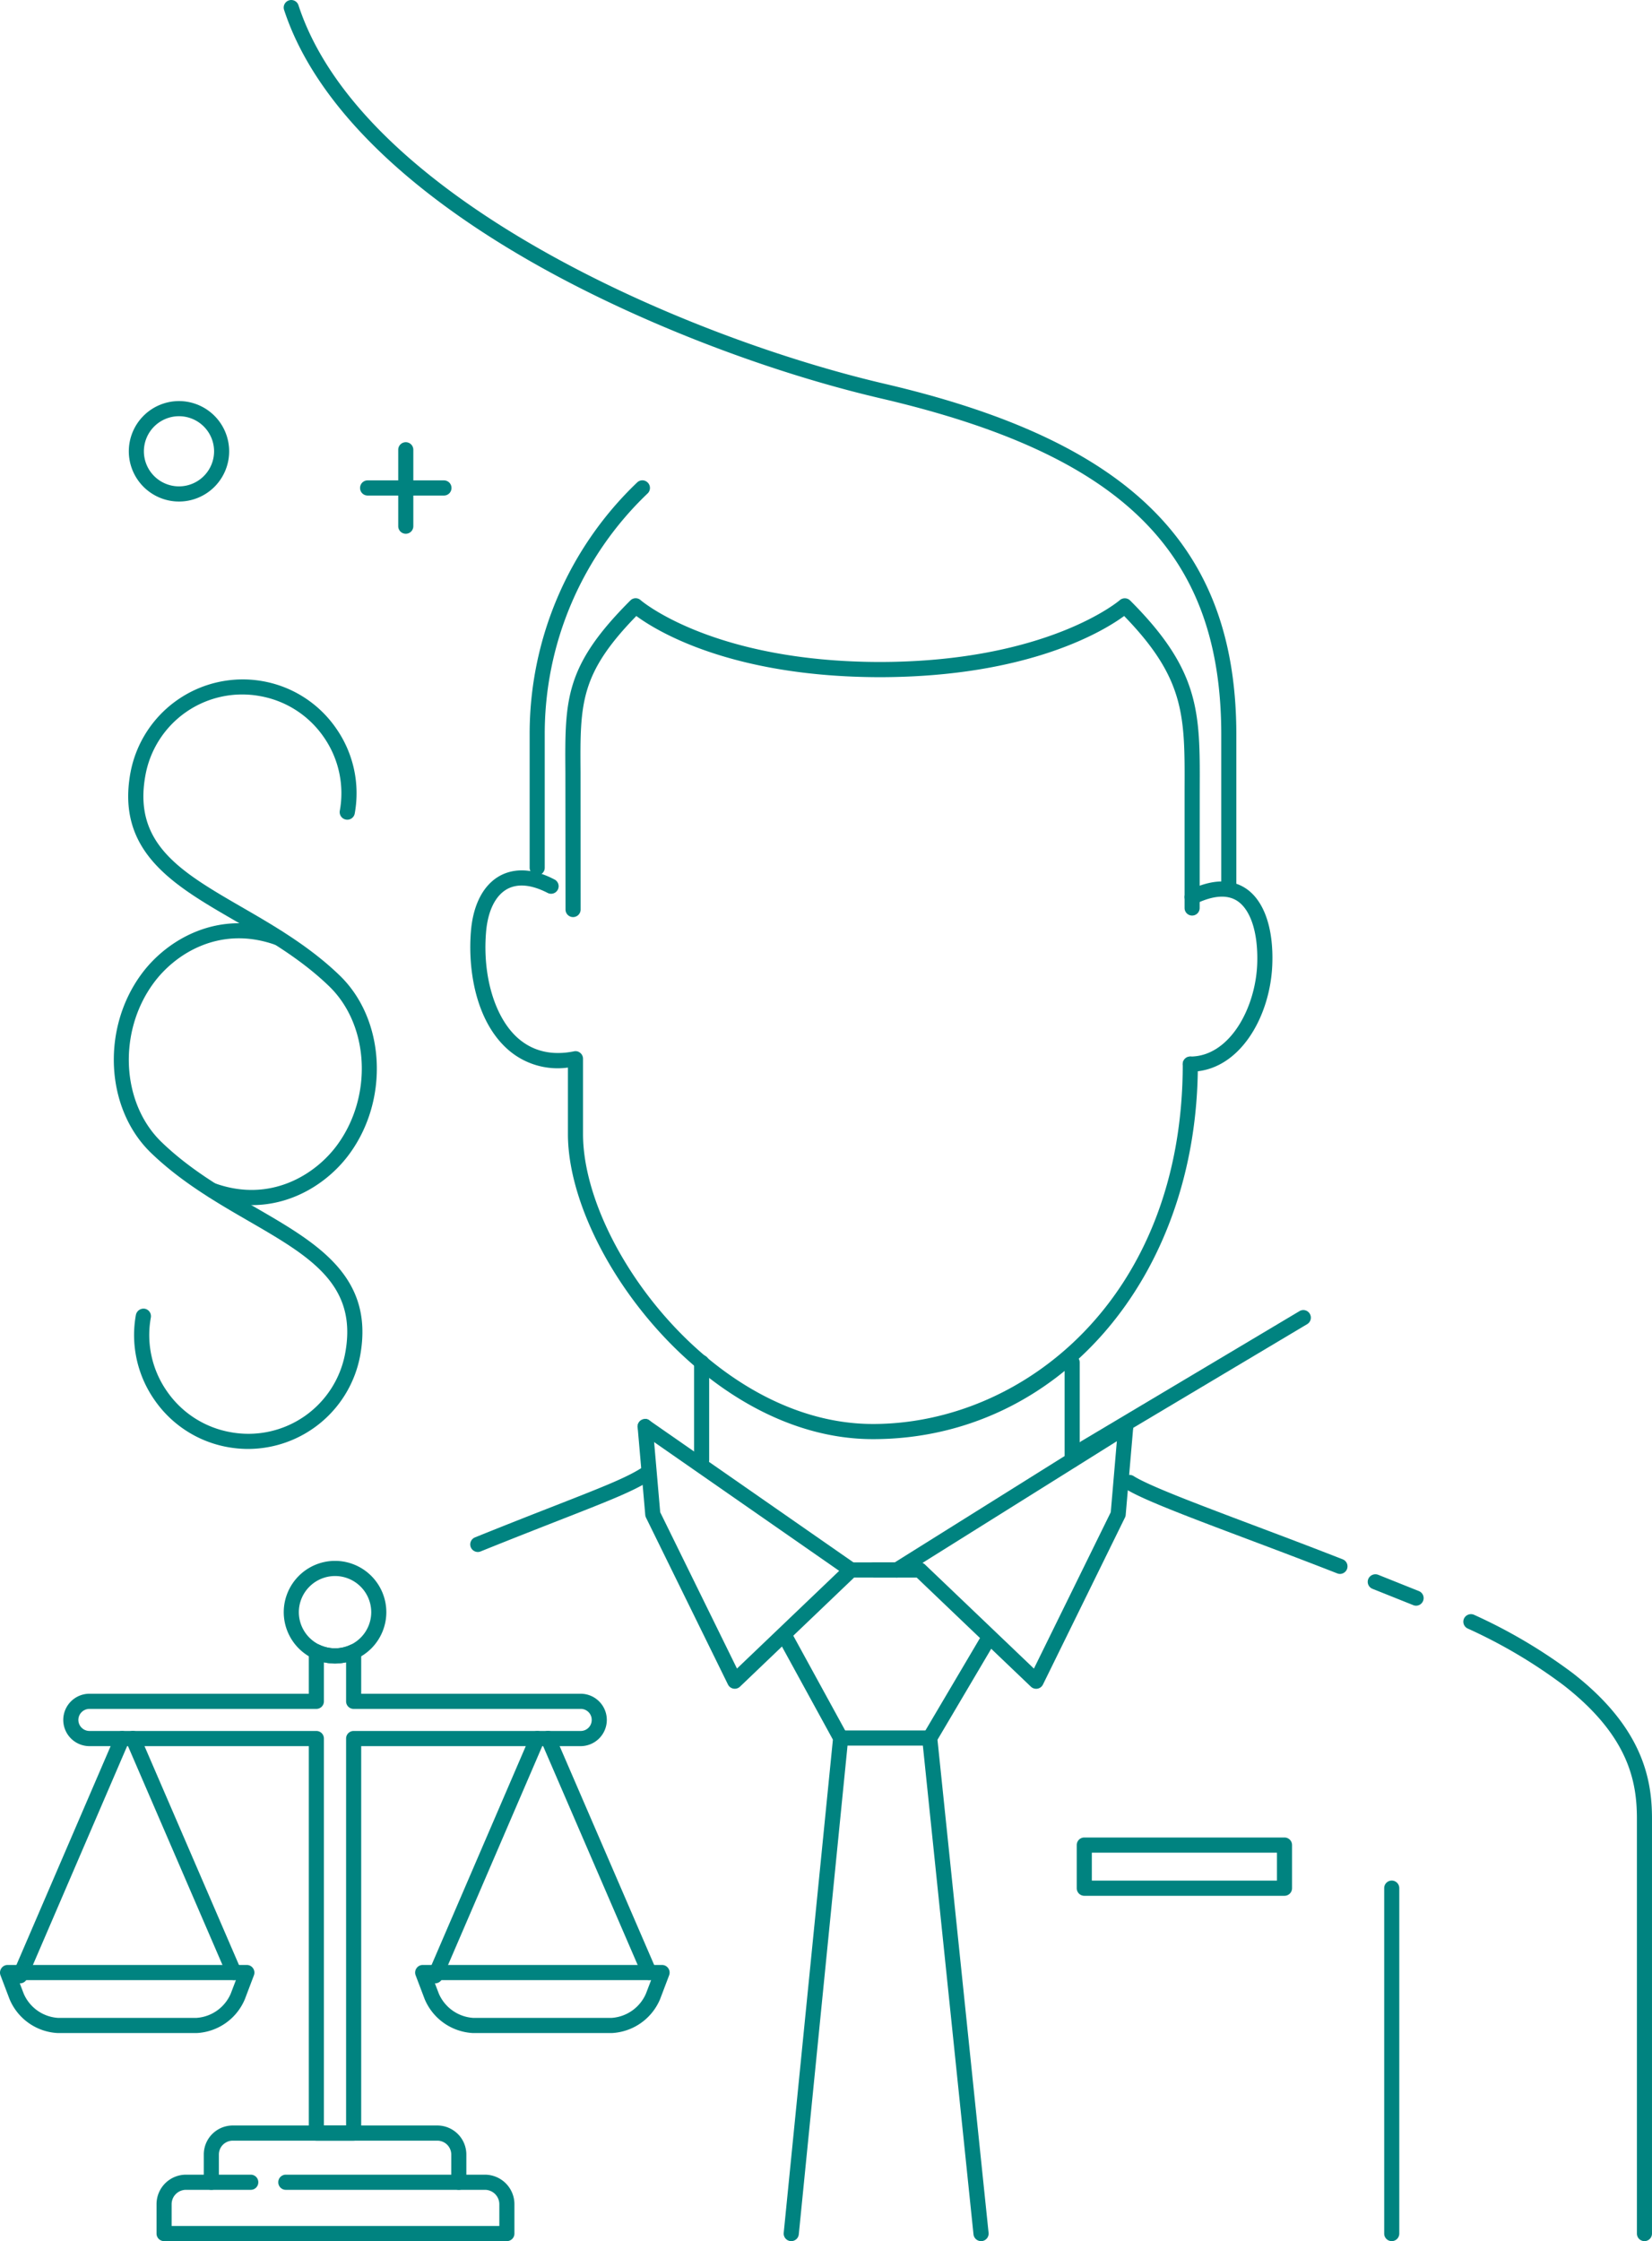 <?xml version="1.0"?>
<svg xmlns="http://www.w3.org/2000/svg" width="358.664" height="486.521" viewBox="0 0 358.664 486.521">
  <g id="Gruppe_222" data-name="Gruppe 222" transform="translate(404.624 -12.353)">
    <g id="Gruppe_218" data-name="Gruppe 218" transform="translate(-343.025 12.353)">
      <path id="Pfad_892" data-name="Pfad 892" d="M-310.428,122.625a1.637,1.637,0,0,1-1.64-1.645,1.637,1.637,0,0,1,1.64-1.645c8.492,0,14.16-10.429,14.532-20.1.239-6.639-1.382-11.752-4.336-13.688-2.183-1.42-5.235-1.2-9.072.652a1.633,1.633,0,0,1-2.2-.763,1.629,1.629,0,0,1,.755-2.192c4.944-2.4,9.089-2.547,12.315-.449,4,2.608,6.117,8.645,5.812,16.571C-293.056,110.8-299.833,122.625-310.428,122.625Z" transform="translate(507.249 110.029)" fill="#008380"/>
      <path id="Pfad_893" data-name="Pfad 893" d="M-280.4,203.928c-35.922,0-66.22-40.68-66.22-66.228V123.265a16.327,16.327,0,0,1-13.12-4c-6.919-6.189-8.639-17.317-7.932-25.66.483-5.757,2.713-10.012,6.295-11.979,2.294-1.251,6.228-2.133,11.849.813a1.635,1.635,0,0,1,.707,2.214,1.638,1.638,0,0,1-2.217.691c-3.485-1.8-6.486-2.078-8.767-.835-2.569,1.42-4.206,4.747-4.591,9.369-.788,9.5,1.895,18.5,6.855,22.938,3.26,2.907,7.419,3.9,12.235,2.924a1.551,1.551,0,0,1,1.365.344,1.625,1.625,0,0,1,.6,1.268V137.7c0,24.281,28.806,62.938,62.944,62.938,32.612,0,67.263-27.377,67.263-78.119a1.637,1.637,0,0,1,1.64-1.645,1.636,1.636,0,0,1,1.637,1.645C-209.865,168.933-240.183,203.928-280.4,203.928Z" transform="translate(408.322 108.491)" fill="#008380"/>
      <path id="Pfad_894" data-name="Pfad 894" d="M-361.536,135.679a1.639,1.639,0,0,1-1.64-1.648V105.161A75.416,75.416,0,0,1-339.843,50.4a1.628,1.628,0,0,1,2.328.05,1.647,1.647,0,0,1-.047,2.328A72.118,72.118,0,0,0-359.9,105.161v28.869A1.637,1.637,0,0,1-361.536,135.679Z" transform="translate(416.569 54.338)" fill="#008380"/>
      <path id="Pfad_895" data-name="Pfad 895" d="M-177.236,206.913a1.637,1.637,0,0,1-1.637-1.648V171.852c0-39.614-21.39-60.752-73.816-72.989C-278.268,92.9-306.8,81.736-328.994,69c-28.631-16.427-47.063-35.27-53.342-54.482a1.635,1.635,0,0,1,1.043-2.081,1.644,1.644,0,0,1,2.072,1.051c13.616,41.692,83.576,71.993,127.269,82.181,53.519,12.479,76.352,35.264,76.352,76.185v33.414A1.637,1.637,0,0,1-177.236,206.913Z" transform="translate(382.421 -12.353)" fill="#008380"/>
      <path id="Pfad_896" data-name="Pfad 896" d="M-358.7,128.381a1.635,1.635,0,0,1-1.637-1.645L-360.367,97c-.114-15.847-.178-23.082,14.1-37.348a1.606,1.606,0,0,1,2.247-.064c.144.128,15.625,13.367,51.946,13.414,36.352-.047,51.93-13.286,52.074-13.422a1.653,1.653,0,0,1,2.247.072c15.223,15.214,15.173,24.333,15.109,40.9l-.014,25.854a1.637,1.637,0,0,1-1.64,1.645,1.635,1.635,0,0,1-1.637-1.645V100.538c.064-15.794.1-23.909-13.12-37.52C-243.438,66.231-259.64,76.2-291.819,76.3h-.513c-32.146-.1-48.268-10.06-52.634-13.281-12.268,12.6-12.221,19.012-12.107,33.963l.014,29.755A1.635,1.635,0,0,1-358.7,128.381Z" transform="translate(421.518 70.707)" fill="#008380"/>
      <path id="Pfad_897" data-name="Pfad 897" d="M-333.386,157.786a1.655,1.655,0,0,1-1.4-.768,1.651,1.651,0,0,1,.53-2.272l49.68-31.1a1.662,1.662,0,0,1,2.264.522,1.652,1.652,0,0,1-.53,2.272l-49.68,31.1A1.644,1.644,0,0,1-333.386,157.786Z" transform="translate(466.506 184.684)" fill="#008380"/>
      <path id="Pfad_898" data-name="Pfad 898" d="M-308.372,157.8a1.569,1.569,0,0,1-.929-.3l-44.719-31.111a1.638,1.638,0,0,1-.419-2.286,1.615,1.615,0,0,1,2.281-.411l44.719,31.111a1.642,1.642,0,0,1,.419,2.289A1.654,1.654,0,0,1-308.372,157.8Z" transform="translate(431.551 184.662)" fill="#008380"/>
      <path id="Pfad_899" data-name="Pfad 899" d="M-294.662,237.778a1.637,1.637,0,0,1-1.64-1.645V161.154a1.639,1.639,0,0,1,1.64-1.648,1.637,1.637,0,0,1,1.637,1.648v74.979A1.635,1.635,0,0,1-294.662,237.778Z" transform="translate(535.223 248.743)" fill="#008380"/>
      <path id="Pfad_900" data-name="Pfad 900" d="M-269.495,149.26a1.732,1.732,0,0,1-.594-.114c-6.855-2.688-13.552-5.21-19.639-7.5-12.7-4.786-22.736-8.567-26.334-10.856a1.636,1.636,0,0,1-.5-2.272,1.653,1.653,0,0,1,2.264-.5c3.307,2.1,13.7,6.02,25.723,10.556,6.1,2.3,12.815,4.825,19.67,7.516a1.641,1.641,0,0,1,.932,2.136A1.634,1.634,0,0,1-269.495,149.26Z" transform="translate(498.813 192.416)" fill="#008380"/>
      <path id="Pfad_901" data-name="Pfad 901" d="M-250.786,274.769a1.637,1.637,0,0,1-1.64-1.645v-90.09c0-8.181-1.895-18.016-15.9-28.928a110.5,110.5,0,0,0-20.827-12.324,1.632,1.632,0,0,1-.8-2.183,1.672,1.672,0,0,1,2.183-.793,113.993,113.993,0,0,1,21.47,12.7c15.206,11.857,17.148,23.082,17.148,31.527v90.09A1.635,1.635,0,0,1-250.786,274.769Z" transform="translate(546.214 211.752)" fill="#008380"/>
      <path id="Pfad_902" data-name="Pfad 902" d="M-366.18,145.593a1.663,1.663,0,0,1-1.526-1.029,1.643,1.643,0,0,1,.916-2.142c6.858-2.772,12.509-4.985,17.2-6.816,10-3.917,15.528-6.07,18.885-8.215a1.655,1.655,0,0,1,2.264.508,1.635,1.635,0,0,1-.5,2.272c-3.629,2.311-9.25,4.5-19.445,8.492-4.672,1.831-10.323,4.039-17.181,6.808A1.587,1.587,0,0,1-366.18,145.593Z" transform="translate(408.319 191.324)" fill="#008380"/>
      <path id="Pfad_903" data-name="Pfad 903" d="M-333.638,181.957a1.69,1.69,0,0,1-.289-.025,1.653,1.653,0,0,1-1.187-.9l-17.792-36.227a1.766,1.766,0,0,1-.161-.577L-354.72,125.2a1.645,1.645,0,0,1,1.493-1.781c.755-.216,1.687.594,1.781,1.493l1.623,18.724,16.668,33.935,23.637-22.591a1.674,1.674,0,0,1,1.138-.458h9.94a1.635,1.635,0,0,1,1.637,1.645,1.635,1.635,0,0,1-1.637,1.645h-9.28L-332.5,181.5A1.643,1.643,0,0,1-333.638,181.957Z" transform="translate(431.56 184.65)" fill="#008380"/>
      <path id="Pfad_904" data-name="Pfad 904" d="M-340.952,272.425c-.047,0-.111-.008-.161-.008a1.646,1.646,0,0,1-1.476-1.8l10.678-107.061-11.577-21.149a1.645,1.645,0,0,1,.658-2.233,1.658,1.658,0,0,1,2.231.66l11.818,21.59a1.623,1.623,0,0,1,.194.946L-339.315,270.94A1.644,1.644,0,0,1-340.952,272.425Z" transform="translate(451.142 214.096)" fill="#008380"/>
      <path id="Pfad_905" data-name="Pfad 905" d="M-299.98,181.954a1.631,1.631,0,0,1-1.14-.458l-24.794-23.684h-9.263a1.637,1.637,0,0,1-1.64-1.645,1.637,1.637,0,0,1,1.64-1.645h9.924a1.686,1.686,0,0,1,1.14.458l23.651,22.591,16.685-33.952,1.6-18.7a1.555,1.555,0,0,1,1.784-1.493,1.645,1.645,0,0,1,1.493,1.781l-1.637,19a1.438,1.438,0,0,1-.161.577L-298.5,181.033a1.653,1.653,0,0,1-1.187.9A1.708,1.708,0,0,1-299.98,181.954Z" transform="translate(463.336 184.658)" fill="#008380"/>
      <path id="Pfad_906" data-name="Pfad 906" d="M-319.672,272.429a1.658,1.658,0,0,1-1.64-1.476l-11.142-107.568a1.683,1.683,0,0,1,.225-1l12.748-21.59a1.624,1.624,0,0,1,2.247-.577,1.63,1.63,0,0,1,.58,2.247l-12.476,21.124,11.095,107.03a1.646,1.646,0,0,1-1.462,1.806C-319.561,272.421-319.625,272.429-319.672,272.429Z" transform="translate(471.066 214.092)" fill="#008380"/>
      <path id="Pfad_907" data-name="Pfad 907" d="M-318.429,151.05h-19.365a1.637,1.637,0,0,1-1.64-1.645,1.637,1.637,0,0,1,1.64-1.645h19.365a1.635,1.635,0,0,1,1.637,1.645A1.635,1.635,0,0,1-318.429,151.05Z" transform="translate(458.695 227.902)" fill="#008380"/>
      <path id="Pfad_908" data-name="Pfad 908" d="M-275.257,168.789h-43.465a1.639,1.639,0,0,1-1.64-1.648V157.78a1.637,1.637,0,0,1,1.64-1.645h43.465a1.637,1.637,0,0,1,1.64,1.645v9.361A1.639,1.639,0,0,1-275.257,168.789Zm-41.828-3.293h40.191v-6.07h-40.191Z" transform="translate(492.533 242.762)" fill="#008380"/>
      <path id="Pfad_909" data-name="Pfad 909" d="M-348.671,142.839a1.635,1.635,0,0,1-1.637-1.648V120.02a1.635,1.635,0,0,1,1.637-1.645,1.637,1.637,0,0,1,1.64,1.645v21.171A1.637,1.637,0,0,1-348.671,142.839Z" transform="translate(439.399 175.764)" fill="#008380"/>
      <path id="Pfad_910" data-name="Pfad 910" d="M-319.674,142.839a1.635,1.635,0,0,1-1.637-1.648V120.02a1.635,1.635,0,0,1,1.637-1.645,1.637,1.637,0,0,1,1.64,1.645v21.171A1.638,1.638,0,0,1-319.674,142.839Z" transform="translate(490.849 175.764)" fill="#008380"/>
    </g>
    <g id="Gruppe_219" data-name="Gruppe 219" transform="translate(-404.624 351.194)">
      <path id="Pfad_911" data-name="Pfad 911" d="M-371.275,156.769a11.148,11.148,0,0,1-11.144-11.136,11.155,11.155,0,0,1,11.144-11.144,11.152,11.152,0,0,1,11.128,11.144A11.145,11.145,0,0,1-371.275,156.769Zm0-18.987a7.871,7.871,0,0,0-7.868,7.851,7.864,7.864,0,0,0,7.868,7.843,7.86,7.86,0,0,0,7.851-7.843A7.867,7.867,0,0,0-371.275,137.781Z" transform="translate(444.023 -134.488)" fill="#008380"/>
      <path id="Pfad_912" data-name="Pfad 912" d="M-336.632,248.8h-8.093a1.635,1.635,0,0,1-1.637-1.645v-84h-47.627a5.7,5.7,0,0,1-5.685-5.7,5.69,5.69,0,0,1,5.685-5.676h47.627v-9.127a1.654,1.654,0,0,1,.755-1.39,1.674,1.674,0,0,1,1.59-.094,7.832,7.832,0,0,0,6.681,0,1.669,1.669,0,0,1,1.59.094,1.654,1.654,0,0,1,.755,1.39v9.127h47.641a5.689,5.689,0,0,1,5.685,5.676,5.7,5.7,0,0,1-5.685,5.7h-47.641v84A1.637,1.637,0,0,1-336.632,248.8Zm-6.453-3.29h4.816v-84a1.637,1.637,0,0,1,1.637-1.648h49.28a2.385,2.385,0,0,0,2.408-2.408,2.369,2.369,0,0,0-2.408-2.383h-49.28a1.635,1.635,0,0,1-1.637-1.645v-8.473a11.021,11.021,0,0,1-4.816,0v8.473a1.637,1.637,0,0,1-1.64,1.645h-49.263a2.406,2.406,0,0,0-2.408,2.383,2.415,2.415,0,0,0,2.408,2.408h49.263a1.639,1.639,0,0,1,1.64,1.648Z" transform="translate(413.409 -122.931)" fill="#008380"/>
      <path id="Pfad_913" data-name="Pfad 913" d="M-316.311,196.945h-74.426a1.634,1.634,0,0,1-1.637-1.645v-6.375a6.4,6.4,0,0,1,6.389-6.406h14.069a1.636,1.636,0,0,1,1.637,1.645,1.636,1.636,0,0,1-1.637,1.645h-14.069a3.117,3.117,0,0,0-3.113,3.116v4.73h71.147v-4.73a3.132,3.132,0,0,0-3.129-3.116h-43.227a1.634,1.634,0,0,1-1.637-1.645,1.634,1.634,0,0,1,1.637-1.645h43.227a6.414,6.414,0,0,1,6.406,6.406V195.3A1.635,1.635,0,0,1-316.311,196.945Z" transform="translate(426.36 -49.266)" fill="#008380"/>
      <path id="Pfad_914" data-name="Pfad 914" d="M-333.309,192.639a1.637,1.637,0,0,1-1.64-1.645v-6.029a3.024,3.024,0,0,0-3.018-3H-382.4a3.01,3.01,0,0,0-3,3v6.029a1.636,1.636,0,0,1-1.637,1.645,1.637,1.637,0,0,1-1.64-1.645v-6.029a6.292,6.292,0,0,1,6.278-6.295h44.431a6.306,6.306,0,0,1,6.295,6.295v6.029A1.635,1.635,0,0,1-333.309,192.639Z" transform="translate(432.921 -56.095)" fill="#008380"/>
      <path id="Pfad_915" data-name="Pfad 915" d="M-361.952,180.892h-30.107a11.989,11.989,0,0,1-10.5-7.385l-1.961-5.163a1.651,1.651,0,0,1,.194-1.518,1.618,1.618,0,0,1,1.348-.716h51.946a1.618,1.618,0,0,1,1.348.716,1.642,1.642,0,0,1,.191,1.518l-1.959,5.169A11.992,11.992,0,0,1-361.952,180.892ZM-400.6,169.4l1.124,2.938a8.719,8.719,0,0,0,7.418,5.257h30.107a8.725,8.725,0,0,0,7.419-5.249l1.124-2.946Z" transform="translate(404.624 -78.381)" fill="#008380"/>
      <path id="Pfad_916" data-name="Pfad 916" d="M-371.234,201.889a1.633,1.633,0,0,1-1.509-1l-21.937-50.814a1.643,1.643,0,0,1,.852-2.158,1.667,1.667,0,0,1,2.17.857l21.934,50.814a1.647,1.647,0,0,1-.852,2.161A1.8,1.8,0,0,1-371.234,201.889Z" transform="translate(422.033 -110.867)" fill="#008380"/>
      <path id="Pfad_917" data-name="Pfad 917" d="M-402.01,202.587a1.6,1.6,0,0,1-.641-.136,1.651,1.651,0,0,1-.868-2.158l22.175-51.505a1.659,1.659,0,0,1,2.153-.857,1.647,1.647,0,0,1,.866,2.158L-400.5,201.594A1.648,1.648,0,0,1-402.01,202.587Z" transform="translate(406.353 -110.868)" fill="#008380"/>
      <path id="Pfad_918" data-name="Pfad 918" d="M-329.449,180.892h-30.123a12.032,12.032,0,0,1-10.5-7.38l-1.959-5.169a1.642,1.642,0,0,1,.191-1.518,1.618,1.618,0,0,1,1.348-.716h51.963a1.622,1.622,0,0,1,1.348.716,1.642,1.642,0,0,1,.191,1.518l-1.959,5.169A12.031,12.031,0,0,1-329.449,180.892ZM-368.114,169.4l1.124,2.938a8.761,8.761,0,0,0,7.419,5.257h30.123a8.761,8.761,0,0,0,7.419-5.257l1.124-2.938Z" transform="translate(462.267 -78.381)" fill="#008380"/>
      <path id="Pfad_919" data-name="Pfad 919" d="M-338.731,201.889a1.633,1.633,0,0,1-1.509-1l-21.95-50.814a1.64,1.64,0,0,1,.849-2.158,1.671,1.671,0,0,1,2.17.857l21.95,50.814a1.647,1.647,0,0,1-.852,2.161A1.8,1.8,0,0,1-338.731,201.889Z" transform="translate(479.675 -110.867)" fill="#008380"/>
      <path id="Pfad_920" data-name="Pfad 920" d="M-369.521,202.587a1.614,1.614,0,0,1-.644-.136,1.647,1.647,0,0,1-.865-2.158l22.175-51.505a1.661,1.661,0,0,1,2.15-.857,1.651,1.651,0,0,1,.868,2.158l-22.175,51.505A1.654,1.654,0,0,1-369.521,202.587Z" transform="translate(463.996 -110.868)" fill="#008380"/>
    </g>
    <path id="Pfad_921" data-name="Pfad 921" d="M-383.642,65.549a10.91,10.91,0,0,1-10.9-10.9,10.915,10.915,0,0,1,10.9-10.911,10.91,10.91,0,0,1,10.886,10.911A10.9,10.9,0,0,1-383.642,65.549Zm0-18.524a7.633,7.633,0,0,0-7.627,7.621,7.626,7.626,0,0,0,7.627,7.61,7.623,7.623,0,0,0,7.613-7.61A7.63,7.63,0,0,0-383.642,47.025Z" transform="translate(17.884 55.682)" fill="#008380"/>
    <g id="Gruppe_220" data-name="Gruppe 220" transform="translate(-326.449 108.353)">
      <path id="Pfad_922" data-name="Pfad 922" d="M-371.82,66.826a1.637,1.637,0,0,1-1.64-1.645V48.6a1.637,1.637,0,0,1,1.64-1.645,1.635,1.635,0,0,1,1.637,1.645V65.18A1.635,1.635,0,0,1-371.82,66.826Z" transform="translate(381.744 -46.956)" fill="#008380"/>
      <path id="Pfad_923" data-name="Pfad 923" d="M-358.238,53.235h-16.571a1.635,1.635,0,0,1-1.637-1.645,1.637,1.637,0,0,1,1.637-1.648h16.571a1.639,1.639,0,0,1,1.64,1.648A1.637,1.637,0,0,1-358.238,53.235Z" transform="translate(376.446 -41.658)" fill="#008380"/>
    </g>
    <g id="Gruppe_221" data-name="Gruppe 221" transform="translate(-379.915 159.837)">
      <path id="Pfad_924" data-name="Pfad 924" d="M-366.563,198.719a25.047,25.047,0,0,1-4.35-.386,24.558,24.558,0,0,1-15.947-10.221,24.562,24.562,0,0,1-4.062-18.5,1.7,1.7,0,0,1,1.912-1.334,1.647,1.647,0,0,1,1.332,1.911,21.3,21.3,0,0,0,3.518,16.041,21.272,21.272,0,0,0,13.824,8.856,21.365,21.365,0,0,0,24.888-17.351c2.65-14.8-7.8-20.849-21.035-28.509-6.872-3.973-14.643-8.478-21.162-14.781-9.907-9.56-10.823-26.991-2.039-38.857,5.427-7.363,16.618-14.188,30.123-9.4a1.636,1.636,0,0,1,.993,2.1,1.608,1.608,0,0,1-2.086,1c-11.929-4.256-21.645,1.814-26.4,8.262-7.821,10.581-7.066,26.076,1.687,34.54,6.228,6.02,13.5,10.229,20.535,14.29,13.2,7.643,25.676,14.859,22.625,31.938A24.805,24.805,0,0,1-366.563,198.719Z" transform="translate(395.718 -31.656)" fill="#008380"/>
      <path id="Pfad_925" data-name="Pfad 925" d="M-367.759,179.645a26.792,26.792,0,0,1-9.008-1.606,1.635,1.635,0,0,1-1-2.1,1.625,1.625,0,0,1,2.086-1c11.882,4.231,21.629-1.814,26.4-8.262,7.821-10.581,7.066-26.076-1.684-34.54-6.231-6.02-13.505-10.229-20.538-14.29-13.2-7.643-25.676-14.859-22.625-31.938A24.8,24.8,0,0,1-365.414,65.9,24.552,24.552,0,0,1-349.47,76.116a24.562,24.562,0,0,1,4.062,18.5,1.633,1.633,0,0,1-1.911,1.334,1.647,1.647,0,0,1-1.332-1.912,21.306,21.306,0,0,0-3.515-16.041,21.285,21.285,0,0,0-13.827-8.856,21.352,21.352,0,0,0-24.888,17.348c-2.65,14.807,7.8,20.852,21.035,28.512,6.872,3.973,14.646,8.478,21.162,14.782,9.91,9.56,10.823,26.991,2.042,38.857C-350.8,174.282-358.351,179.645-367.759,179.645Z" transform="translate(397.717 -65.513)" fill="#008380"/>
    </g>
    <path id="Pfad_926" data-name="Pfad 926" d="M-287.1,142.361a1.587,1.587,0,0,1-.61-.122l-8.847-3.54a1.634,1.634,0,0,1-.915-2.136,1.684,1.684,0,0,1,2.136-.916l8.847,3.543a1.637,1.637,0,0,1,.916,2.133A1.641,1.641,0,0,1-287.1,142.361Z" transform="translate(189.914 218.566)" fill="#008380"/>
    <path id="Pfad_927" data-name="Pfad 927" d="M-318.662,146.409a1.643,1.643,0,0,1-1.412-.8,1.646,1.646,0,0,1,.577-2.258l47.385-28.242a1.618,1.618,0,0,1,2.25.569,1.641,1.641,0,0,1-.58,2.256l-47.385,28.245A1.552,1.552,0,0,1-318.662,146.409Z" transform="translate(149.606 181.881)" fill="#008380"/>
  </g>
</svg>
